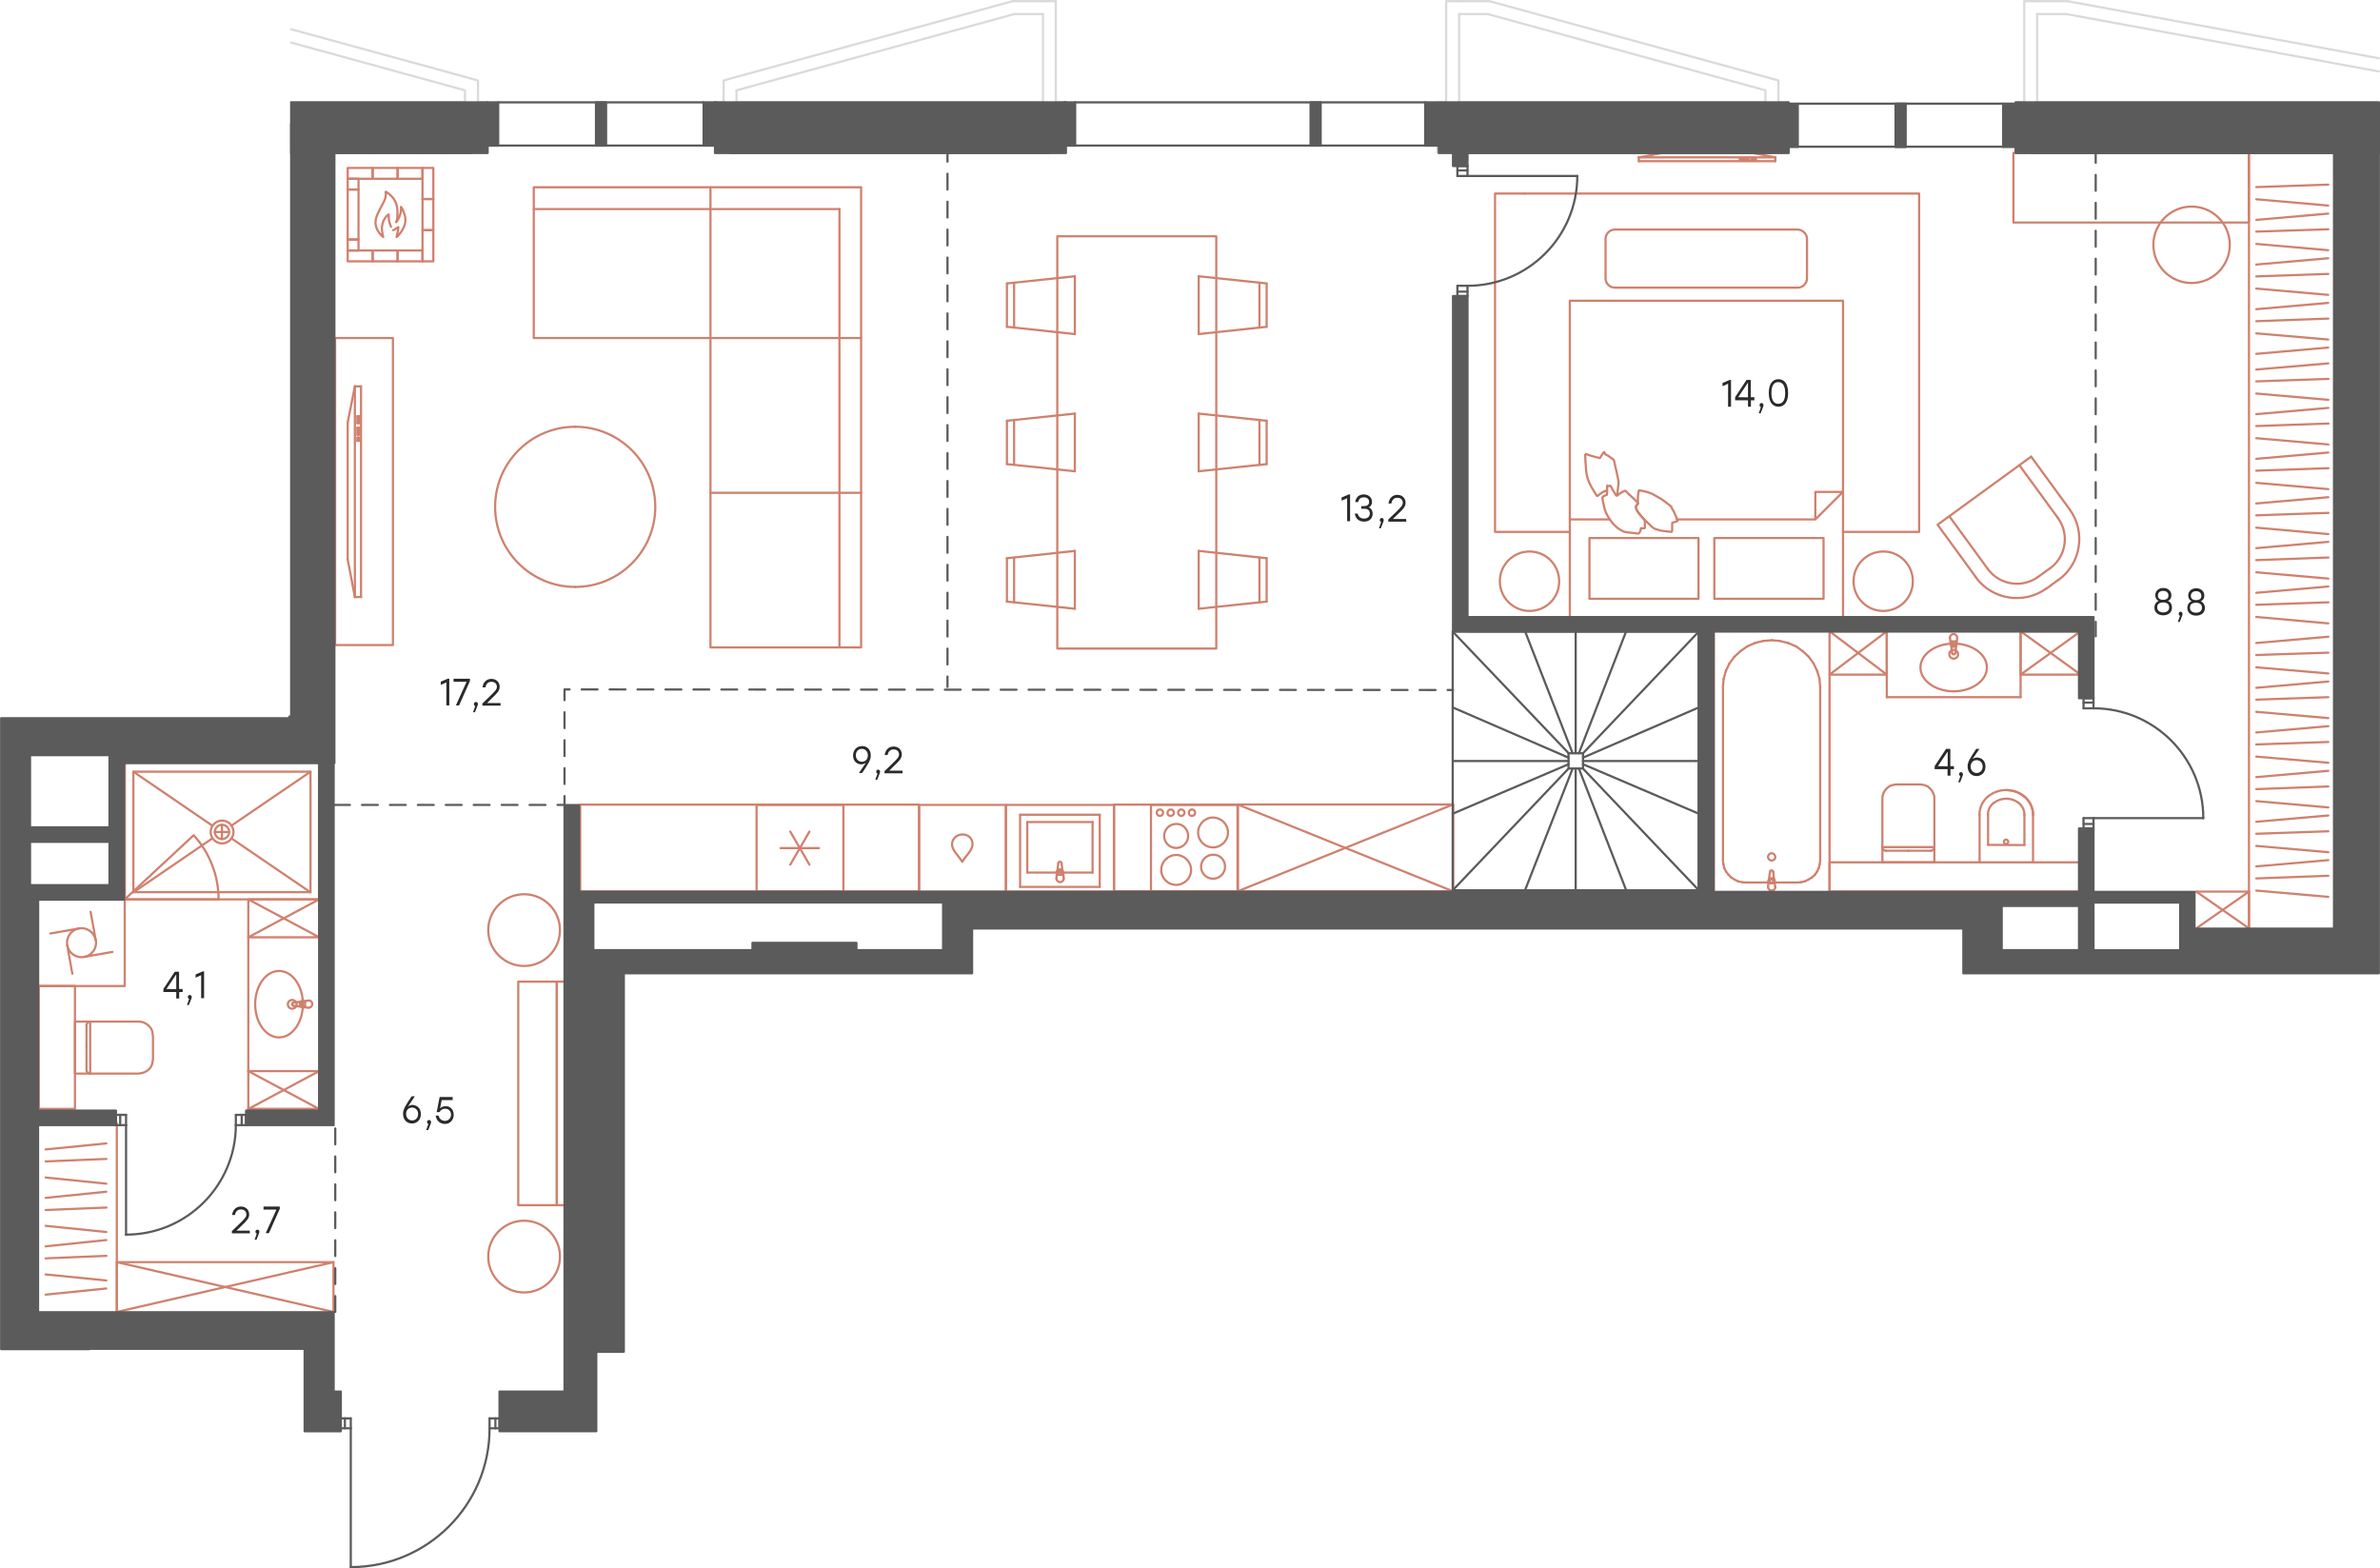 <?xml version="1.0" encoding="utf-8"?>
<!-- Generator: Adobe Illustrator 26.5.0, SVG Export Plug-In . SVG Version: 6.00 Build 0)  -->
<svg version="1.1" id="Слой_1" xmlns="http://www.w3.org/2000/svg" xmlns:xlink="http://www.w3.org/1999/xlink" x="0px" y="0px"
	 viewBox="0 0 1625.7 1071.1" style="enable-background:new 0 0 1625.7 1071.1;" xml:space="preserve">
<style type="text/css">
	.st0{fill:none;stroke:#CF816E;stroke-width:1.5;stroke-linecap:round;stroke-linejoin:round;stroke-miterlimit:10;}
	.st1{fill:#2B2A29;}
	.st2{fill:none;stroke:#CF816E;stroke-width:1.5;stroke-linecap:round;stroke-linejoin:round;stroke-miterlimit:22.926;}
	.st3{fill:none;stroke:#D9DADA;stroke-width:1.5;stroke-linecap:round;stroke-linejoin:round;stroke-miterlimit:10;}
	.st4{fill:none;stroke:#5B5B5B;stroke-width:1.5;stroke-linecap:round;stroke-linejoin:round;stroke-miterlimit:10;}
	
		.st5{fill:none;stroke:#5B5B5B;stroke-width:1.5;stroke-linecap:round;stroke-linejoin:round;stroke-miterlimit:22.926;stroke-dasharray:10.8,8.28;}
	.st6{fill:#5B5B5B;}
	.st7{fill-rule:evenodd;clip-rule:evenodd;fill:#5B5B5B;}
	.st8{fill:none;stroke:#5B5B5B;stroke-width:1.5;stroke-linecap:round;stroke-linejoin:round;stroke-miterlimit:22.926;}
</style>
<line class="st0" x1="1119.4" y1="107.5" x2="1119.4" y2="110.1"/>
<line class="st0" x1="1119.4" y1="110.1" x2="1212.7" y2="110.1"/>
<line class="st0" x1="1212.7" y1="110.1" x2="1212.7" y2="107.5"/>
<line class="st0" x1="1212.7" y1="107.5" x2="1119.4" y2="107.5"/>
<line class="st0" x1="1196.7" y1="104.4" x2="1135.9" y2="104.4"/>
<line class="st0" x1="1135.9" y1="104.4" x2="1119.4" y2="107.5"/>
<line class="st0" x1="1196.7" y1="104.4" x2="1212.7" y2="107.5"/>
<line class="st0" x1="1199.3" y1="108.7" x2="1199.3" y2="109.4"/>
<line class="st0" x1="1199.3" y1="109.4" x2="1196.3" y2="109.4"/>
<line class="st0" x1="1196.3" y1="109.4" x2="1196.3" y2="108.7"/>
<line class="st0" x1="1196.3" y1="108.7" x2="1199.3" y2="108.7"/>
<line class="st0" x1="1194.3" y1="108.7" x2="1194.3" y2="109.2"/>
<line class="st0" x1="1194.3" y1="109.2" x2="1191.2" y2="109.2"/>
<line class="st0" x1="1191.2" y1="109.2" x2="1191.2" y2="108.7"/>
<line class="st0" x1="1191.2" y1="108.7" x2="1194.3" y2="108.7"/>
<line class="st0" x1="1189.9" y1="108.6" x2="1189.9" y2="109.2"/>
<line class="st0" x1="1189.9" y1="109.2" x2="1188.5" y2="109.2"/>
<line class="st0" x1="1188.5" y1="109.2" x2="1188.5" y2="108.6"/>
<line class="st0" x1="1188.5" y1="108.6" x2="1189.9" y2="108.6"/>
<polyline class="st0" points="1072.3,363.3 1021.2,363.3 1021.2,132.2 1041.4,132.2 "/>
<polyline class="st0" points="1041.4,132.2 1310.9,132.2 1310.9,363.3 1258.9,363.3 "/>
<rect x="1072.3" y="205.4" class="st0" width="186.6" height="216.3"/>
<rect x="1085.7" y="367.5" class="st0" width="74.5" height="41.5"/>
<rect x="1171" y="367.5" class="st0" width="74.6" height="41.5"/>
<polygon class="st0" points="1123.5,355.2 1122.8,354.5 1121,352.5 1119.2,350.3 1118.3,348.9 1117.8,347.8 1117.4,346.5 
	1117.4,346.1 1117.5,345.8 1117.9,345.2 1118.4,344.6 1118.9,343.9 1118.8,343.8 1118.8,343.6 1117.4,342 1114,338.8 1111.3,336.3 
	1111.2,336 1110.2,335.2 1110,335.2 1109.2,335.5 1108.5,335.9 1108.2,336.1 1107.5,336.4 1106.5,337.1 1105.9,337.5 1105.2,338.1 
	1105,338.3 1104.3,338.6 1104.2,338.6 1104,338.2 1103.3,337.3 1101.9,335.1 1100.7,332.9 1100,331.8 1099.5,331.8 1098.7,332.1 
	1097.9,331.6 1097.9,331.8 1097.7,332.6 1097.8,334.2 1097.8,334.8 1097.8,336.2 1097.8,336.3 1097.8,336.5 1097.7,337.2 
	1097.7,337.9 1097.7,337.9 1095.3,338.9 1095.2,339.1 1094.8,339.5 1094.5,340.1 1095,342.9 1095.5,345.1 1096.2,348.1 1097,350.3 
	1097.4,351 1098.2,352.5 1099,353.9 1100.5,356 1102.3,358.2 1104.3,360.1 1105.4,361 1107.4,362.2 1109.2,363.1 1109.9,363.3 
	1111.4,363.6 1116.2,364.1 1118.7,364.5 1119.3,364.3 1119.7,364.1 1120.2,363.2 1120.7,361.9 1120.8,361.1 1120.8,360.8 
	1121.2,360.8 1121.9,360.8 1122.8,360.8 1123.2,360.8 1123.3,360.8 1123.7,360.1 1123.5,358.3 1123.5,356.1 "/>
<path class="st0" d="M1103.5,337.8l0.9,0.1 M1104.5,337.8l0.3-0.6l0.1-1.1l0.1-1.1l0.1-0.8l0.2-1.6l0.2-1.7l0.1-1.7l-0.2-1.3
	l-1.1-5.2l-1.7-7.7l-0.2-0.6l-0.2-0.4l-0.3-0.2l-0.1-0.1l-0.3-0.3l-0.5-0.3l-0.4-0.4l-0.6-0.3l-0.5-0.3l-0.5-0.5l-0.8-0.4l-0.6-0.3
	l-0.5-0.4l-0.6-0.2l-0.1-0.4l-0.5-0.8l-0.1-0.3l-0.3,0.1l-0.7,0.9l-0.7,1.1l-0.7,1.1l-0.6,0.9l-0.3-0.1l-3.3-0.8l-4-1.2l-1.9-0.7
	l-0.5,0.5v0.8l0.1,1.5v1.1l0.5,7l0.3,2.3l0.1,0.8l0.3,1.3l0.4,1.5l1.1,2.9l1.7,3.2l1.3,2.2l1.4,2.3l0.6,0.9l0.3,0.4h0.1l0.6-0.3
	l0.2-0.2l0.7-0.6l0.6-0.4l1-0.8l0.6-0.3l0.4-0.2l0.6-0.4l0.8-0.3l0.1-0.1l1,0.9"/>
<polygon class="st0" points="1141.8,363.3 1142,363 1142.2,362.2 1142.2,360.9 1142.2,358.6 1142.2,357.3 1142.4,357 1142.5,357 
	1143.2,356.8 1144.2,356.5 1144.8,356.3 1145.8,355.9 1145.7,354.6 1145.3,353.9 1144.8,352.8 1144.5,352 1144.2,351.4 
	1143.9,350.8 1143.4,349.6 1142.9,348.6 1142.3,347.8 1141.9,346.8 1141.8,346.8 1141.7,346.1 1140.5,345.1 1139.2,344.1 
	1136.4,342 1134.7,340.8 1131.2,338.8 1129.3,337.8 1128.8,337.4 1128.4,337.2 1128,337.1 1127.2,336.8 1126.2,336.4 1124.4,335.9 
	1122.3,335.4 1121.4,335.2 1120.2,335 1119.8,334.9 1119.7,335 1119.4,335.1 1119.4,335.2 1119.2,336 1119.2,336.6 1118.9,338.2 
	1118.8,339.8 1118.8,342.8 1118.8,343.6 1118.8,343.8 1118.9,343.9 1118.4,344.6 1117.9,345.2 1117.5,345.8 1117.4,346.1 
	1117.4,346.5 1117.8,347.8 1118.3,348.9 1119.2,350.3 1121,352.5 1122.8,354.5 1125.2,356.8 1126.8,358.3 1128.4,359.9 
	1129.2,360.5 1130.4,361.2 1133.2,362.1 1134.3,362.4 1137.2,362.8 1140.7,363.2 1141.2,363.2 "/>
<path class="st0" d="M1044.8,417.3c-11.2,0-20.3-9.1-20.3-20.3c0-11.2,9.1-20.3,20.3-20.3c11.2,0,20.2,9.1,20.2,20.3
	C1065.2,408.3,1056,417.3,1044.8,417.3z"/>
<path class="st0" d="M1286.4,417.3c-11.2,0-20.3-9.1-20.3-20.3c0-11.2,9.1-20.3,20.3-20.3c11.2,0,20.2,9.1,20.2,20.3
	C1306.7,408.3,1297.5,417.3,1286.4,417.3z"/>
<path class="st0" d="M1145.3,354.8h94.7l18.8-18.8H1240v18.8 M1072.3,354.8h27.4"/>
<path class="st0" d="M1234.3,163.2v26.9c0,3.5-2.9,6.4-6.4,6.4h-124.8c-3.5,0-6.4-2.9-6.4-6.4v-26.9c0-3.5,2.9-6.4,6.4-6.4h124.8
	C1231.4,156.9,1234.3,159.8,1234.3,163.2z"/>
<rect x="1375.3" y="104.4" class="st0" width="160.8" height="47.6"/>
<path class="st0" d="M1497,141.1c14.4,0,26.1,11.7,26.1,26.1c0,14.4-11.7,26.1-26.1,26.1s-26.1-11.7-26.1-26.1
	S1482.7,141.1,1497,141.1z"/>
<g>
	<path class="st1" d="M1334.7,525.4h-2.4v4.4h-2v-4.4h-8.8v-2.1l7.8-11.8h2.9v11.8h2.4L1334.7,525.4L1334.7,525.4z M1330.4,523.4
		v-9.8h-0.2l-6.5,9.7L1330.4,523.4z"/>
	<path class="st1" d="M1338.9,534.3h-1.3l1.5-4.2c-0.5-0.2-0.9-0.7-0.9-1.3c0-0.9,0.6-1.4,1.3-1.4c0.5,0,1.3,0.4,1.3,1.5
		C1340.9,529.1,1340.8,529.7,1338.9,534.3z"/>
	<path class="st1" d="M1356.2,523.6c0,4-2.7,6.5-6.1,6.5c-3.3,0-6.1-2.4-6.1-6.6c0-3.1,1.7-5.7,5.9-12h2.2l-4.7,6.9
		c0.9-0.5,1.8-1,3.1-1C1353.6,517.5,1356.2,519.7,1356.2,523.6z M1354.3,523.6c0-2.7-1.9-4.4-4.1-4.4c-2.4,0-4.1,1.7-4.1,4.4
		c0,2.7,1.9,4.4,4.1,4.4S1354.3,526.3,1354.3,523.6z"/>
</g>
<g>
	<path class="st1" d="M1483.6,415.1c0,3.3-2.6,5.2-6,5.2s-6-2-6-5.2c0-2.2,1.1-4,3-4.6c-1.5-0.6-2.4-2.2-2.4-3.9c0-3.1,2.4-5,5.5-5
		s5.5,2,5.5,5c0,1.8-0.8,3.2-2.4,3.9C1482.6,411.1,1483.6,412.9,1483.6,415.1z M1481.7,414.9c0-2.2-1.4-3.4-4.1-3.4
		c-2.7,0-4.1,1.1-4.1,3.4c0,2.2,1.7,3.4,4.1,3.4C1480,418.3,1481.7,417.1,1481.7,414.9z M1474,406.8c0,1.7,1,2.9,3.6,2.9
		c2.5,0,3.6-1.2,3.6-2.9c0-2-1.4-3.2-3.6-3.2S1474,404.7,1474,406.8z"/>
</g>
<g>
	<path class="st1" d="M1488.9,424.8h-1.3l1.5-4.2c-0.5-0.2-0.9-0.7-0.9-1.4c0-0.9,0.6-1.4,1.3-1.4c0.5,0,1.3,0.4,1.3,1.5
		C1490.9,419.6,1490.8,420.2,1488.9,424.8z"/>
	<path class="st1" d="M1506.1,415.3c0,3.3-2.6,5.2-6,5.2s-6-2-6-5.2c0-2.2,1.1-4,3-4.6c-1.5-0.6-2.4-2.2-2.4-3.9c0-3.1,2.4-5,5.5-5
		s5.5,2,5.5,5c0,1.8-0.8,3.2-2.4,3.9C1505,411.4,1506.1,413.2,1506.1,415.3z M1504.1,415.1c0-2.2-1.4-3.4-4.1-3.4s-4.1,1.1-4.1,3.4
		c0,2.2,1.7,3.4,4.1,3.4C1502.4,418.6,1504.1,417.3,1504.1,415.1z M1496.5,407c0,1.7,1,2.9,3.6,2.9c2.5,0,3.6-1.2,3.6-2.9
		c0-2-1.4-3.2-3.6-3.2S1496.5,405,1496.5,407z"/>
</g>
<g>
	<path class="st1" d="M1182.4,259.6v18.2h-2v-15.7l-3.8,1.7v-2.2l4.9-2.1L1182.4,259.6L1182.4,259.6z"/>
	<path class="st1" d="M1198.4,273.4h-2.4v4.4h-2v-4.4h-8.8v-2.1l7.8-11.8h2.9v11.8h2.4L1198.4,273.4L1198.4,273.4z M1194,271.4v-9.8
		h-0.2l-6.5,9.7L1194,271.4z"/>
	<path class="st1" d="M1202.6,282.3h-1.3l1.5-4.2c-0.5-0.2-0.9-0.7-0.9-1.4c0-0.9,0.6-1.4,1.4-1.4c0.5,0,1.3,0.4,1.3,1.5
		C1204.6,277.2,1204.5,277.7,1202.6,282.3z"/>
</g>
<g>
	<path class="st1" d="M1221.4,268.4c0,5.9-2.4,9.4-6.6,9.4c-4.1,0-6.6-3.3-6.6-9.4s2.5-9.4,6.6-9.4
		C1219,259,1221.4,262.5,1221.4,268.4z M1219.4,268.4c0-5.2-1.9-7.4-4.7-7.4c-2.8,0-4.7,2.1-4.7,7.4c0,5.3,1.9,7.4,4.7,7.4
		C1217.6,275.7,1219.4,273.7,1219.4,268.4z"/>
</g>
<g>
	<path class="st1" d="M922.2,337.8V356h-2v-15.7l-3.8,1.7v-2.2l4.9-2.1H922.2L922.2,337.8z"/>
	<path class="st1" d="M937.6,350.9c0,3.3-2.4,5.4-5.8,5.4c-3.2,0-5.9-1.8-6.4-5.5h2c0.5,2.4,2.2,3.4,4.4,3.4c2.4,0,3.9-1.4,3.9-3.5
		c0-1.8-1-3.2-3.7-3.2h-2.2v-1.8h1.7c2.5,0,3.7-1.1,3.7-2.8c0-2.1-1.4-3.2-3.6-3.2c-2,0-3.3,0.8-3.9,3.2h-2c0.6-3.7,3-5.2,5.9-5.2
		c3.1,0,5.6,2.1,5.6,5c0,1.7-0.8,3.2-2.3,3.9C936.5,347,937.6,348.8,937.6,350.9z"/>
</g>
<g>
	<path class="st1" d="M943.2,360.8h-1.3l1.5-4.2c-0.5-0.2-0.9-0.7-0.9-1.4c0-0.9,0.6-1.4,1.4-1.4c0.5,0,1.3,0.4,1.3,1.5
		C945.2,355.6,945.1,356.2,943.2,360.8z"/>
	<path class="st1" d="M960.6,356.3h-12.3v-1.5l4.8-4.6c4-3.9,5.1-5,5.1-6.8c0-2-1.4-3.4-3.7-3.4c-2.3,0-3.7,1.4-4.1,3.9h-2
		c0.5-3.6,2.8-5.9,6.1-5.9c3.3,0,5.6,2.3,5.6,5.4c0,2.7-1.7,4.4-5.5,8l-3.2,3.1h9.1L960.6,356.3L960.6,356.3z"/>
</g>
<g>
	<path class="st1" d="M594.8,516c0,3.2-1.7,5.7-5.9,12h-2.2l4.7-6.9c-0.9,0.5-1.8,1-3.1,1c-2.9,0-5.6-2.2-5.6-6c0-4,2.7-6.5,6.1-6.5
		C592,509.4,594.8,511.8,594.8,516z M592.8,515.9c0-2.7-1.9-4.4-4.1-4.4c-2.3,0-4.1,1.7-4.1,4.4s1.9,4.4,4.1,4.4
		C591.1,520.3,592.8,518.6,592.8,515.9z"/>
</g>
<g>
	<path class="st1" d="M599.2,532.6h-1.3l1.5-4.2c-0.5-0.2-0.9-0.7-0.9-1.3c0-0.9,0.6-1.4,1.3-1.4c0.5,0,1.4,0.4,1.4,1.5
		C601.1,527.5,601.1,528.1,599.2,532.6z"/>
	<path class="st1" d="M616.5,528.2h-12.3v-1.5l4.8-4.6c4-3.9,5.1-5,5.1-6.8c0-2-1.4-3.4-3.7-3.4c-2.3,0-3.7,1.4-4.1,3.8h-2
		c0.5-3.6,2.8-5.8,6.1-5.8s5.6,2.3,5.6,5.4c0,2.7-1.7,4.4-5.5,8l-3.1,3.1h9.1L616.5,528.2L616.5,528.2z"/>
</g>
<g>
	<path class="st1" d="M306.9,463.6v18.2h-2v-15.7l-3.8,1.7v-2.2l4.9-2.1L306.9,463.6L306.9,463.6z"/>
	<path class="st1" d="M321,463.6v1.6l-7.4,16.6h-2.2l7.3-16.1h-8.9v-2.1H321z"/>
</g>
<g>
	<path class="st1" d="M324.4,486.5h-1.3l1.5-4.2c-0.5-0.2-0.9-0.7-0.9-1.4c0-0.9,0.6-1.4,1.4-1.4c0.5,0,1.4,0.4,1.4,1.5
		C326.4,481.3,326.3,481.9,324.4,486.5z"/>
	<path class="st1" d="M341.8,482h-12.3v-1.5l4.8-4.6c4-3.9,5.1-5,5.1-6.8c0-2-1.4-3.4-3.7-3.4c-2.3,0-3.7,1.4-4.1,3.8h-2
		c0.4-3.6,2.8-5.8,6.1-5.8s5.6,2.3,5.6,5.4c0,2.7-1.7,4.4-5.5,8l-3.1,3.1h9.2V482z"/>
</g>
<g>
	<path class="st1" d="M287.5,760.9c0,4-2.7,6.5-6.1,6.5c-3.3,0-6.1-2.4-6.1-6.6c0-3.2,1.7-5.7,5.9-12h2.2l-4.7,6.9
		c0.9-0.5,1.8-1,3.1-1C284.9,754.9,287.5,757.1,287.5,760.9z M285.6,760.9c0-2.7-1.9-4.4-4.1-4.4c-2.4,0-4.1,1.7-4.1,4.4
		s1.9,4.4,4.1,4.4C283.7,765.4,285.6,763.6,285.6,760.9z"/>
</g>
<g>
	<path class="st1" d="M292.5,771.9h-1.4l1.5-4.2c-0.5-0.2-0.9-0.7-0.9-1.3c0-0.9,0.6-1.4,1.4-1.4c0.5,0,1.4,0.4,1.4,1.5
		C294.5,766.8,294.4,767.3,292.5,771.9z"/>
	<path class="st1" d="M309.9,761.4c0,3.7-2.6,6.3-5.9,6.3c-3.1,0-5.9-1.9-6.4-5.7h2c0.5,2.3,2.2,3.6,4.4,3.6c2.3,0,4.1-1.9,4.1-4.2
		c0-2.5-1.7-4.1-4-4.1c-1.9,0-3.1,0.9-3.9,2.3h-1.9l2-10.3h8.9v2.1h-7.5l-1.1,5.7c0.9-1,2.2-1.5,3.8-1.5
		C307.4,755.4,309.9,757.7,309.9,761.4z"/>
</g>
<g>
	<path class="st1" d="M124.8,677.6h-2.4v4.4h-2v-4.4h-8.8v-2.1l7.8-11.8h2.9v11.8h2.4L124.8,677.6L124.8,677.6z M120.4,675.6v-9.8
		h-0.2l-6.5,9.7L120.4,675.6z"/>
	<path class="st1" d="M129,686.5h-1.3l1.5-4.2c-0.5-0.2-0.9-0.7-0.9-1.3c0-0.9,0.6-1.4,1.3-1.4c0.5,0,1.4,0.4,1.4,1.5
		C131,681.4,130.9,681.9,129,686.5z"/>
</g>
<g>
	<path class="st1" d="M139.4,663.6v18.2h-2v-15.7l-3.8,1.7v-2.2l4.9-2.1H139.4z"/>
</g>
<g>
	<path class="st1" d="M170.7,842.4h-12.3v-1.5l4.8-4.6c4-3.9,5.1-5,5.1-6.8c0-2-1.4-3.4-3.7-3.4c-2.3,0-3.7,1.4-4.1,3.8h-2
		c0.5-3.6,2.8-5.8,6.1-5.8c3.3,0,5.6,2.3,5.6,5.4c0,2.7-1.7,4.4-5.5,8l-3.2,3.1h9.1L170.7,842.4L170.7,842.4z"/>
	<path class="st1" d="M175.2,846.8h-1.3l1.5-4.2c-0.5-0.2-0.9-0.7-0.9-1.3c0-0.9,0.6-1.4,1.4-1.4c0.5,0,1.3,0.4,1.3,1.5
		C177.2,841.6,177.1,842.3,175.2,846.8z"/>
	<path class="st1" d="M191.1,824.1v1.6l-7.4,16.6h-2.2l7.3-16.1H180v-2.1H191.1z"/>
</g>
<polygon class="st0" points="364.6,127.9 364.6,230.9 485.3,230.9 485.3,442.2 588.2,442.2 588.2,127.9 "/>
<line class="st0" x1="364.6" y1="142.8" x2="573.4" y2="142.8"/>
<line class="st0" x1="573.4" y1="142.8" x2="573.4" y2="442.2"/>
<line class="st0" x1="485.3" y1="127.9" x2="485.3" y2="230.9"/>
<line class="st0" x1="485.3" y1="230.9" x2="588.2" y2="230.9"/>
<line class="st0" x1="485.3" y1="336.6" x2="588.2" y2="336.6"/>
<path class="st0" d="M392.9,291.5c-30.2,0-54.7,24.5-54.7,54.7s24.5,54.7,54.7,54.7"/>
<path class="st0" d="M392.9,400.9c30.2,0,54.7-24.5,54.7-54.7s-24.5-54.7-54.7-54.7"/>
<rect x="228.9" y="230.9" class="st0" width="39.5" height="209.7"/>
<path class="st0" d="M813.6,594.2c0,5.6-4.6,10.2-10.2,10.2c-5.7,0-10.2-4.6-10.2-10.2c0-5.6,4.6-10.2,10.2-10.2
	C808.9,584,813.6,588.5,813.6,594.2"/>
<path class="st0" d="M838.8,568.6c0,5.6-4.6,10.2-10.2,10.2c-5.7,0-10.2-4.6-10.2-10.2c0-5.6,4.6-10.2,10.2-10.2
	C834.2,558.5,838.8,563,838.8,568.6"/>
<path class="st0" d="M811.6,571c0,4.5-3.7,8.2-8.2,8.2c-4.6,0-8.2-3.7-8.2-8.2c0-4.6,3.7-8.2,8.2-8.2
	C807.8,562.6,811.6,566.3,811.6,571"/>
<path class="st0" d="M836.8,592c0,4.5-3.7,8.2-8.2,8.2c-4.6,0-8.2-3.7-8.2-8.2s3.7-8.2,8.2-8.2C833.1,583.6,836.8,587.3,836.8,592"
	/>
<path class="st0" d="M792.3,557.3c1.2,0,2.2-1,2.2-2.2s-1-2.2-2.2-2.2c-1.2,0-2.2,1-2.2,2.2C790.2,556.5,791.2,557.3,792.3,557.3z"
	/>
<path class="st0" d="M799.7,557.3c1.2,0,2.2-1,2.2-2.2s-1-2.2-2.2-2.2c-1.2,0-2.2,1-2.2,2.2C797.4,556.5,798.4,557.3,799.7,557.3z"
	/>
<path class="st0" d="M806.9,557.3c1.2,0,2.2-1,2.2-2.2s-1-2.2-2.2-2.2c-1.2,0-2.2,1-2.2,2.2C804.8,556.5,805.8,557.3,806.9,557.3z"
	/>
<path class="st0" d="M814.2,557.3c1.2,0,2.2-1,2.2-2.2s-1-2.2-2.2-2.2c-1.2,0-2.2,1-2.2,2.2C812.1,556.5,812.9,557.3,814.2,557.3z"
	/>
<rect x="786.2" y="549.8" class="st0" width="59.3" height="59.2"/>
<line class="st0" x1="539.8" y1="590.6" x2="552.9" y2="568"/>
<line class="st0" x1="552.9" y1="590.6" x2="539.8" y2="568"/>
<line class="st0" x1="533.2" y1="579.3" x2="559.4" y2="579.3"/>
<rect x="516.8" y="549.8" class="st0" width="59.3" height="59.2"/>
<path class="st0" d="M664.3,576.8c0,3.9-4.5,7.5-7,11.9c-2.6-4.3-7-8-7-11.9C650.6,567.8,664.4,567.6,664.3,576.8z"/>
<rect x="627.8" y="549.8" class="st0" width="59.3" height="59.2"/>
<line class="st0" x1="751.2" y1="556.5" x2="696.8" y2="556.5"/>
<line class="st0" x1="696.8" y1="556.5" x2="696.8" y2="605.8"/>
<line class="st0" x1="696.8" y1="605.8" x2="751.2" y2="605.8"/>
<line class="st0" x1="751.2" y1="605.8" x2="751.2" y2="556.5"/>
<line class="st0" x1="746.3" y1="561.5" x2="701.7" y2="561.5"/>
<line class="st0" x1="701.7" y1="561.5" x2="701.7" y2="596"/>
<line class="st0" x1="701.7" y1="596" x2="746.3" y2="596"/>
<line class="st0" x1="746.3" y1="596" x2="746.3" y2="561.5"/>
<path class="st0" d="M726.1,595.8c0-0.3-0.1-0.7-0.3-0.9"/>
<line class="st0" x1="725.8" y1="595" x2="725.1" y2="589.6"/>
<path class="st0" d="M725.1,589.6c-0.1-0.6-0.5-1-1.1-1s-1,0.4-1.1,1"/>
<line class="st0" x1="722.9" y1="589.6" x2="722.2" y2="595"/>
<path class="st0" d="M722.2,594.8c-0.2,0.3-0.3,0.6-0.3,0.9"/>
<line class="st0" x1="721.9" y1="595.8" x2="721.6" y2="600"/>
<path class="st0" d="M721.6,600c0,1.4,1.1,2.5,2.5,2.5s2.5-1.1,2.5-2.5"/>
<line class="st0" x1="726.6" y1="600" x2="726.2" y2="595.8"/>
<line class="st0" x1="722.7" y1="597.5" x2="722.7" y2="596"/>
<line class="st0" x1="725.3" y1="596" x2="725.3" y2="597.5"/>
<line class="st0" x1="725.3" y1="597.5" x2="722.7" y2="597.5"/>
<path class="st0" d="M725.3,596c0-0.7-0.6-1.3-1.3-1.3c-0.7,0-1.3,0.6-1.3,1.3"/>
<path class="st0" d="M725.8,594.8c-0.4-0.6-1-1-1.8-1c-0.7,0-1.4,0.4-1.7,1"/>
<rect x="687.1" y="549.8" class="st0" width="73.9" height="59.2"/>
<rect x="396.3" y="549.6" class="st2" width="231.5" height="59.3"/>
<rect x="760.9" y="549.6" class="st2" width="84.6" height="59.2"/>
<rect x="845.3" y="549.5" class="st0" width="147.2" height="59.2"/>
<line class="st0" x1="992.5" y1="608.8" x2="845.4" y2="549.5"/>
<line class="st0" x1="992.5" y1="549.5" x2="845.4" y2="608.8"/>
<line class="st0" x1="992.5" y1="549.5" x2="992.5" y2="608.8"/>
<rect x="354" y="670.5" class="st0" width="26.4" height="152.7"/>
<rect x="380.3" y="670.5" class="st0" width="6.1" height="152.7"/>
<path class="st2" d="M358,833.8c13.5,0,24.5,11,24.5,24.5s-11,24.5-24.5,24.5s-24.5-11-24.5-24.5C333.5,844.8,344.5,833.8,358,833.8
	z"/>
<path class="st2" d="M358,610.8c13.5,0,24.5,11,24.5,24.5s-11,24.5-24.5,24.5s-24.5-11-24.5-24.5C333.5,621.8,344.5,610.8,358,610.8
	z"/>
<line class="st0" x1="1170.7" y1="431.2" x2="1170.7" y2="609"/>
<line class="st0" x1="1249.7" y1="609" x2="1249.7" y2="431.2"/>
<line class="st0" x1="1243.3" y1="587.8" x2="1243" y2="590.3"/>
<line class="st0" x1="1243" y1="590.3" x2="1242.3" y2="593"/>
<line class="st0" x1="1242.3" y1="593" x2="1241.2" y2="595.3"/>
<line class="st0" x1="1241.2" y1="595.3" x2="1239.7" y2="597.5"/>
<line class="st0" x1="1239.7" y1="597.5" x2="1237.7" y2="599.3"/>
<line class="st0" x1="1237.7" y1="599.3" x2="1235.3" y2="600.8"/>
<line class="st0" x1="1235.3" y1="600.8" x2="1232.8" y2="602"/>
<line class="st0" x1="1232.8" y1="602" x2="1230.2" y2="602.6"/>
<line class="st0" x1="1230.2" y1="602.6" x2="1227.4" y2="602.8"/>
<line class="st0" x1="1227.4" y1="602.8" x2="1192.8" y2="602.8"/>
<line class="st0" x1="1192.8" y1="602.8" x2="1190" y2="602.6"/>
<line class="st0" x1="1190" y1="602.6" x2="1187.3" y2="602"/>
<line class="st0" x1="1187.3" y1="602" x2="1184.8" y2="600.8"/>
<line class="st0" x1="1184.8" y1="600.8" x2="1182.5" y2="599.3"/>
<line class="st0" x1="1182.5" y1="599.3" x2="1180.7" y2="597.5"/>
<line class="st0" x1="1180.7" y1="597.5" x2="1179" y2="595.3"/>
<line class="st0" x1="1179" y1="595.3" x2="1177.8" y2="593"/>
<line class="st0" x1="1177.8" y1="593" x2="1177.2" y2="590.3"/>
<line class="st0" x1="1177.2" y1="590.3" x2="1176.9" y2="587.8"/>
<line class="st0" x1="1176.9" y1="587.8" x2="1176.9" y2="469.1"/>
<line class="st0" x1="1176.9" y1="469.1" x2="1177.4" y2="463.5"/>
<line class="st0" x1="1177.4" y1="463.5" x2="1178.9" y2="458.2"/>
<line class="st0" x1="1178.9" y1="458.2" x2="1181.3" y2="453.2"/>
<line class="st0" x1="1181.3" y1="453.2" x2="1184.7" y2="448.6"/>
<line class="st0" x1="1184.7" y1="448.6" x2="1188.8" y2="444.8"/>
<line class="st0" x1="1188.8" y1="444.8" x2="1193.5" y2="441.5"/>
<line class="st0" x1="1193.5" y1="441.5" x2="1198.8" y2="439.2"/>
<line class="st0" x1="1198.8" y1="439.2" x2="1204.3" y2="437.8"/>
<line class="st0" x1="1204.3" y1="437.8" x2="1210.2" y2="437.3"/>
<line class="st0" x1="1210.2" y1="437.3" x2="1215.8" y2="437.8"/>
<line class="st0" x1="1215.8" y1="437.8" x2="1221.4" y2="439.2"/>
<line class="st0" x1="1221.4" y1="439.2" x2="1226.8" y2="441.5"/>
<line class="st0" x1="1226.8" y1="441.5" x2="1231.4" y2="444.8"/>
<line class="st0" x1="1231.4" y1="444.8" x2="1235.5" y2="448.6"/>
<line class="st0" x1="1235.5" y1="448.6" x2="1238.8" y2="453.2"/>
<line class="st0" x1="1238.8" y1="453.2" x2="1241.2" y2="458.2"/>
<line class="st0" x1="1241.2" y1="458.2" x2="1242.8" y2="463.5"/>
<line class="st0" x1="1242.8" y1="463.5" x2="1243.3" y2="469.1"/>
<line class="st0" x1="1243.3" y1="469.1" x2="1243.3" y2="587.8"/>
<path class="st0" d="M1210.2,582.8c-1.4,0-2.5,1.1-2.5,2.5s1.1,2.5,2.5,2.5s2.5-1.1,2.5-2.5C1212.5,583.8,1211.4,582.8,1210.2,582.8
	"/>
<line class="st0" x1="1207.7" y1="605.8" x2="1208" y2="601.6"/>
<path class="st0" d="M1208.3,600.8c-0.2,0.3-0.3,0.6-0.3,0.9"/>
<line class="st0" x1="1208.3" y1="600.8" x2="1209" y2="595.5"/>
<path class="st0" d="M1211.2,595.5c-0.1-0.6-0.5-1-1.1-1s-1,0.4-1.1,1"/>
<line class="st0" x1="1211.2" y1="595.5" x2="1211.8" y2="600.8"/>
<path class="st0" d="M1212.2,601.6c0-0.3-0.1-0.7-0.3-0.9"/>
<line class="st0" x1="1212.2" y1="601.6" x2="1212.5" y2="605.8"/>
<path class="st0" d="M1207.7,605.8c0,1.4,1.1,2.5,2.5,2.5s2.5-1.1,2.5-2.5"/>
<line class="st0" x1="1211.4" y1="603.3" x2="1211.4" y2="602"/>
<line class="st0" x1="1208.8" y1="602" x2="1208.8" y2="603.3"/>
<line class="st0" x1="1208.8" y1="603.3" x2="1211.4" y2="603.3"/>
<path class="st0" d="M1211.4,602c0-0.7-0.6-1.4-1.4-1.4c-0.7,0-1.4,0.6-1.4,1.4"/>
<path class="st0" d="M1211.8,600.8c-0.4-0.6-1-1-1.8-1c-0.7,0-1.4,0.4-1.8,1"/>
<rect x="1249.7" y="589" class="st0" width="171.6" height="19.9"/>
<polygon class="st0" points="1311.4,535.8 1313.3,536 1315.2,536.5 1316.9,537.3 1318.4,538.6 1319.7,540.1 1320.5,541.8 
	1321.2,543.6 1321.3,545.5 1321.3,589 1285.8,589 1285.8,545.5 1285.9,543.6 1286.5,541.8 1287.4,540.1 1288.7,538.6 1290.2,537.3 
	1291.8,536.5 1293.8,536 1295.7,535.8 "/>
<line class="st0" x1="1303.5" y1="581.1" x2="1288.2" y2="581.1"/>
<line class="st0" x1="1285.8" y1="578.6" x2="1321.3" y2="578.6"/>
<line class="st0" x1="1318.8" y1="581.1" x2="1303.5" y2="581.1"/>
<path class="st0" d="M1285.8,578.6c0,1.4,1.1,2.5,2.5,2.5"/>
<path class="st0" d="M1318.8,581.1c1.4,0,2.5-1.1,2.5-2.5"/>
<line class="st0" x1="1352.2" y1="589" x2="1352.2" y2="556.5"/>
<line class="st0" x1="1388.7" y1="589" x2="1388.7" y2="556.5"/>
<line class="st0" x1="1358" y1="577.1" x2="1358" y2="556.5"/>
<line class="st0" x1="1382.8" y1="577.2" x2="1382.8" y2="556.5"/>
<line class="st0" x1="1382.8" y1="577.2" x2="1358" y2="577.1"/>
<path class="st0" d="M1358.5,543.6c-4,3-6.4,7.8-6.4,12.8"/>
<path class="st0" d="M1388.7,556.5c0-5-2.4-9.8-6.4-12.8"/>
<path class="st0" d="M1382.2,543.6c-7-5.3-16.7-5.3-23.7,0"/>
<path class="st0" d="M1388.7,556.5c0-5-2.4-9.8-6.4-12.8"/>
<path class="st0" d="M1382.2,543.6c-3.4-2.6-7.6-3.9-11.9-3.9"/>
<path class="st0" d="M1368.8,575c0,0.8,0.7,1.5,1.5,1.5s1.5-0.7,1.5-1.5s-0.7-1.5-1.5-1.5S1368.8,574.1,1368.8,575"/>
<path class="st0" d="M1382.8,556.5c0-3.2-1.5-6.2-4-8.1"/>
<path class="st0" d="M1378.7,548.3c-4.9-3.7-11.7-3.7-16.6,0"/>
<path class="st0" d="M1362,548.3c-2.6,1.9-4.1,4.9-4.1,8.1"/>
<line class="st0" x1="1380.2" y1="476.2" x2="1288.8" y2="476.2"/>
<path class="st0" d="M1311.8,455.9c0,9,10.2,16.3,22.7,16.3s22.7-7.3,22.7-16.3s-10.2-16.3-22.7-16.3S1311.8,446.9,1311.8,455.9"/>
<path class="st0" d="M1331.5,446.9c0,1.6,1.3,3,3,3c1.6,0,3-1.3,3-3c0-1.6-1.3-3-3-3S1331.5,445.2,1331.5,446.9"/>
<line class="st0" x1="1336.9" y1="435.8" x2="1336.5" y2="439.8"/>
<path class="st0" d="M1336.2,440.8c0.2-0.3,0.3-0.6,0.3-0.9"/>
<line class="st0" x1="1336.2" y1="440.8" x2="1335.7" y2="446"/>
<path class="st0" d="M1333.4,446c0.1,0.6,0.5,1,1.1,1s1-0.4,1.1-1"/>
<line class="st0" x1="1333.4" y1="446" x2="1332.8" y2="440.8"/>
<path class="st0" d="M1332.4,439.8c0,0.3,0.1,0.7,0.3,0.9"/>
<line class="st0" x1="1332.4" y1="439.8" x2="1332" y2="435.8"/>
<path class="st0" d="M1336.9,435.6c0-1.4-1.1-2.5-2.5-2.5s-2.5,1.1-2.5,2.5"/>
<line class="st0" x1="1333.2" y1="438.1" x2="1333.2" y2="439.6"/>
<line class="st0" x1="1335.8" y1="439.6" x2="1335.8" y2="438.1"/>
<line class="st0" x1="1335.8" y1="438.1" x2="1333.2" y2="438.1"/>
<path class="st0" d="M1333.2,439.6c0,0.8,0.6,1.4,1.4,1.4c0.7,0,1.4-0.6,1.4-1.4"/>
<path class="st0" d="M1332.8,440.8c0.4,0.6,1,1,1.8,1c0.7,0,1.4-0.4,1.8-1"/>
<line class="st0" x1="1380.2" y1="476.2" x2="1380.2" y2="431.2"/>
<line class="st0" x1="1288.8" y1="476.2" x2="1288.8" y2="431.2"/>
<polyline class="st0" points="1249.7,431.2 1288.8,431.2 1288.8,460.8 1249.7,460.8 1288.8,431.2 1249.7,431.2 1288.8,460.8 "/>
<polyline class="st0" points="1421.2,431.2 1380.2,431.2 1380.2,460.8 1421.2,460.8 1380.2,431.2 1421.2,431.2 1380.2,460.8 "/>
<line class="st0" x1="1387.4" y1="311.9" x2="1413.7" y2="347.9"/>
<path class="st0" d="M1413.7,347.9c11.2,15.4,7.8,37.1-7.7,48.3"/>
<line class="st0" x1="1405.9" y1="396.1" x2="1397.9" y2="402"/>
<path class="st0" d="M1397.9,401.9c-15.4,11.2-37.1,7.8-48.3-7.6"/>
<polyline class="st0" points="1349.7,394.3 1323.5,358.4 1387.4,311.9 "/>
<line class="st0" x1="1331.5" y1="352.6" x2="1357.7" y2="388.5"/>
<line class="st0" x1="1392.2" y1="394" x2="1400.2" y2="388.2"/>
<line class="st0" x1="1405.7" y1="353.8" x2="1379.4" y2="317.8"/>
<path class="st0" d="M1392.2,394c-11,8-26.5,5.6-34.5-5.5"/>
<path class="st0" d="M1405.7,353.8c8,11,5.6,26.5-5.5,34.5"/>
<line class="st0" x1="1541.2" y1="455.8" x2="1590.4" y2="460"/>
<line class="st0" x1="1541.2" y1="469.8" x2="1590.4" y2="465.5"/>
<line class="st0" x1="1541.2" y1="477.9" x2="1590.4" y2="476.2"/>
<line class="st0" x1="1541.2" y1="486.2" x2="1590.4" y2="490.5"/>
<line class="st0" x1="1541.2" y1="500.3" x2="1590.4" y2="496"/>
<line class="st0" x1="1541.2" y1="508.5" x2="1590.4" y2="506.8"/>
<line class="st0" x1="1541.2" y1="516.8" x2="1590.4" y2="521"/>
<line class="st0" x1="1541.2" y1="530.8" x2="1590.4" y2="526.5"/>
<line class="st0" x1="1541.2" y1="539" x2="1590.4" y2="537.2"/>
<line class="st0" x1="1541.2" y1="547.2" x2="1590.4" y2="551.5"/>
<line class="st0" x1="1541.2" y1="561.3" x2="1590.4" y2="557"/>
<line class="st0" x1="1541.2" y1="569.5" x2="1590.4" y2="567.8"/>
<line class="st0" x1="1541.2" y1="577.8" x2="1590.4" y2="582.1"/>
<line class="st0" x1="1541.2" y1="591.8" x2="1590.4" y2="587.5"/>
<line class="st0" x1="1541.2" y1="600" x2="1590.4" y2="598.2"/>
<line class="st0" x1="1541.2" y1="439.2" x2="1590.4" y2="434.9"/>
<line class="st0" x1="1541.2" y1="447.4" x2="1590.4" y2="445.8"/>
<line class="st0" x1="1541.2" y1="608.3" x2="1590.4" y2="612.6"/>
<polyline class="st0" points="1595.4,104.4 1536.2,104.4 1536.2,634.1 "/>
<line class="st0" x1="1500.2" y1="609" x2="1536.2" y2="634.1"/>
<polyline class="st0" points="1500.2,634.1 1536.2,609 1536.2,634.1 "/>
<line class="st0" x1="1536.2" y1="609" x2="1500.2" y2="609"/>
<line class="st0" x1="227.8" y1="896.1" x2="79.8" y2="862.1"/>
<polygon class="st0" points="79.8,896.1 79.8,862.1 227.8,862.1 "/>
<polyline class="st0" points="227.2,896.1 227.8,896.1 227.8,862.1 "/>
<line class="st0" x1="31.2" y1="804.3" x2="72.6" y2="808.5"/>
<line class="st0" x1="31.2" y1="818.2" x2="72.6" y2="814"/>
<line class="st0" x1="31.2" y1="826.5" x2="72.7" y2="824.8"/>
<line class="st0" x1="31.2" y1="837.3" x2="72.6" y2="841.5"/>
<line class="st0" x1="31.2" y1="851.3" x2="72.6" y2="847"/>
<line class="st0" x1="31.2" y1="859.5" x2="72.7" y2="857.8"/>
<line class="st0" x1="31.2" y1="785.1" x2="72.6" y2="781"/>
<line class="st0" x1="31.2" y1="793.3" x2="72.7" y2="791.6"/>
<line class="st0" x1="31.2" y1="870.5" x2="72.6" y2="874.6"/>
<line class="st0" x1="31.2" y1="884.3" x2="72.6" y2="880.1"/>
<polyline class="st0" points="79.8,896.1 79.8,767.3 77.8,767.3 "/>
<rect x="26" y="614.3" class="st0" width="59.2" height="59.2"/>
<line class="st0" x1="65.4" y1="642.2" x2="61.9" y2="622.8"/>
<line class="st0" x1="45.9" y1="645.6" x2="49.4" y2="665.1"/>
<line class="st0" x1="53.9" y1="634.2" x2="34.5" y2="637.6"/>
<line class="st0" x1="57.4" y1="653.6" x2="76.8" y2="650.2"/>
<path class="st0" d="M55.7,634c-5.5,0-9.9,4.4-9.9,9.9s4.4,9.9,9.9,9.9s9.9-4.4,9.9-9.9C65.5,638.5,61.1,634,55.7,634"/>
<rect x="26.5" y="673.5" class="st0" width="24.7" height="83.9"/>
<polygon class="st0" points="104.5,707.6 104.2,705.8 103.8,703.8 102.9,702.1 101.6,700.6 100.2,699.5 98.4,698.5 96.6,698 
	94.7,697.8 51.2,697.8 51.2,733.3 94.7,733.3 96.6,733 98.4,732.5 100.2,731.6 101.6,730.5 102.9,729 103.8,727.2 104.2,725.3 
	104.5,723.5 "/>
<line class="st0" x1="59.1" y1="715.5" x2="59.1" y2="730.8"/>
<line class="st0" x1="61.6" y1="733.3" x2="61.6" y2="697.8"/>
<line class="st0" x1="59.1" y1="700.2" x2="59.1" y2="715.5"/>
<path class="st0" d="M59.1,730.8c0,1.4,1.1,2.5,2.5,2.5"/>
<path class="st0" d="M61.6,697.8c-1.4,0-2.5,1.1-2.5,2.5"/>
<line class="st0" x1="169.6" y1="757.5" x2="169.6" y2="640.2"/>
<line class="st0" x1="169.6" y1="757.5" x2="218" y2="757.5"/>
<path class="st0" d="M190.6,663.2c-9,0-16.3,10.2-16.3,22.7s7.3,22.7,16.3,22.7s16.3-10.2,16.3-22.7
	C206.9,673.3,199.6,663.2,190.6,663.2"/>
<path class="st0" d="M199.6,683c-1.6,0-3,1.3-3,3c0,1.6,1.3,3,3,3c1.6,0,3-1.3,3-3C202.5,684.2,201.1,683,199.6,683"/>
<line class="st0" x1="210.8" y1="688.3" x2="206.6" y2="688"/>
<path class="st0" d="M205.6,687.6c0.3,0.2,0.6,0.3,0.9,0.3"/>
<line class="st0" x1="205.6" y1="687.6" x2="200.5" y2="687"/>
<path class="st0" d="M200.5,684.8c-0.6,0.1-1,0.5-1,1.1s0.4,1,1,1.1"/>
<line class="st0" x1="200.5" y1="684.8" x2="205.6" y2="684.1"/>
<path class="st0" d="M206.6,683.8c-0.3,0-0.7,0.1-0.9,0.3"/>
<line class="st0" x1="206.6" y1="683.8" x2="210.8" y2="683.5"/>
<path class="st0" d="M210.8,688.3c1.4,0,2.5-1.1,2.5-2.5s-1.1-2.5-2.5-2.5"/>
<line class="st0" x1="208.4" y1="684.5" x2="206.9" y2="684.5"/>
<line class="st0" x1="206.9" y1="687.2" x2="208.4" y2="687.2"/>
<line class="st0" x1="208.4" y1="687.2" x2="208.4" y2="684.5"/>
<path class="st0" d="M206.9,684.5c-0.7,0-1.3,0.6-1.3,1.3s0.6,1.3,1.3,1.3"/>
<path class="st0" d="M205.6,684.1c-0.6,0.4-0.9,1-0.9,1.7s0.4,1.4,0.9,1.7"/>
<line class="st0" x1="169.6" y1="731.6" x2="218" y2="731.6"/>
<polyline class="st0" points="218,757.5 169.6,757.5 218,731.6 218,757.5 169.6,731.6 "/>
<polyline class="st0" points="169.6,614.3 169.6,640.2 218,640.2 218,614.3 169.6,614.3 218,640.2 218,614.3 169.6,640.2 218,640.2 
	"/>
<line class="st0" x1="85.2" y1="522.2" x2="85.2" y2="614.3"/>
<line class="st0" x1="151.6" y1="573.1" x2="151.6" y2="563.5"/>
<line class="st0" x1="156.5" y1="568.3" x2="146.6" y2="568.3"/>
<path class="st0" d="M159.5,568.3c0-4.3-3.5-7.8-7.8-7.8s-7.8,3.5-7.8,7.8s3.5,7.8,7.8,7.8C155.9,576.1,159.5,572.6,159.5,568.3"/>
<path class="st0" d="M155.1,564.8c-1.9-1.9-5-1.9-6.9,0s-1.9,5,0,6.9s5,1.9,6.9,0S157,566.8,155.1,564.8"/>
<rect x="85.2" y="521" class="st0" width="132.7" height="93.3"/>
<rect x="91.1" y="527.1" class="st0" width="121" height="82.3"/>
<line class="st0" x1="91.1" y1="609.5" x2="145.1" y2="572.6"/>
<line class="st0" x1="158" y1="564" x2="212.1" y2="527.1"/>
<line class="st0" x1="91.1" y1="527.1" x2="145.1" y2="564"/>
<line class="st0" x1="158" y1="572.6" x2="212.1" y2="609.5"/>
<path class="st0" d="M85.2,614.3h64.1c0-16.3-6.1-31.9-17-43.8L85.2,614.3z"/>
<line class="st0" x1="242.4" y1="407.8" x2="246.6" y2="407.8"/>
<line class="st0" x1="246.6" y1="407.8" x2="246.6" y2="263.9"/>
<line class="st0" x1="246.6" y1="263.9" x2="242.4" y2="263.9"/>
<line class="st0" x1="242.4" y1="263.9" x2="242.4" y2="407.8"/>
<line class="st0" x1="237.5" y1="288.5" x2="237.5" y2="382.2"/>
<line class="st0" x1="237.5" y1="382.2" x2="242.4" y2="407.8"/>
<line class="st0" x1="237.5" y1="288.5" x2="242.4" y2="263.9"/>
<line class="st0" x1="244.1" y1="284.3" x2="245.2" y2="284.3"/>
<line class="st0" x1="245.2" y1="284.3" x2="245.2" y2="289"/>
<line class="st0" x1="245.2" y1="289" x2="244.1" y2="289"/>
<line class="st0" x1="244.1" y1="289" x2="244.1" y2="284.3"/>
<line class="st0" x1="244.1" y1="292.2" x2="245.2" y2="292.2"/>
<line class="st0" x1="245.2" y1="292.2" x2="245.2" y2="296.9"/>
<line class="st0" x1="245.2" y1="296.9" x2="244.1" y2="296.9"/>
<line class="st0" x1="244.1" y1="296.9" x2="244.1" y2="292.2"/>
<line class="st0" x1="244.1" y1="298.9" x2="245.1" y2="298.9"/>
<line class="st0" x1="245.1" y1="298.9" x2="245.1" y2="301.1"/>
<line class="st0" x1="245.1" y1="301.1" x2="244.1" y2="301.1"/>
<line class="st0" x1="244.1" y1="301.1" x2="244.1" y2="298.9"/>
<line class="st0" x1="734.2" y1="188.7" x2="734.2" y2="228.2"/>
<line class="st0" x1="734.2" y1="228.2" x2="687.8" y2="223.2"/>
<line class="st0" x1="687.8" y1="223.2" x2="687.8" y2="193.6"/>
<line class="st0" x1="687.8" y1="193.6" x2="734.2" y2="188.7"/>
<line class="st0" x1="734.2" y1="282.5" x2="734.2" y2="321.9"/>
<line class="st0" x1="734.2" y1="321.9" x2="687.8" y2="317"/>
<line class="st0" x1="687.8" y1="317" x2="687.8" y2="287.4"/>
<line class="st0" x1="687.8" y1="287.4" x2="734.2" y2="282.5"/>
<line class="st0" x1="734.2" y1="376.3" x2="734.2" y2="415.8"/>
<line class="st0" x1="734.2" y1="415.8" x2="687.8" y2="410.9"/>
<line class="st0" x1="687.8" y1="410.9" x2="687.8" y2="381.3"/>
<line class="st0" x1="687.8" y1="381.3" x2="734.2" y2="376.3"/>
<line class="st0" x1="692.7" y1="193.1" x2="692.7" y2="223.8"/>
<line class="st0" x1="692.7" y1="286.9" x2="692.7" y2="317.5"/>
<line class="st0" x1="692.7" y1="380.8" x2="692.7" y2="411.4"/>
<line class="st0" x1="818.8" y1="188.7" x2="818.8" y2="228.2"/>
<line class="st0" x1="818.8" y1="228.2" x2="865.2" y2="223.2"/>
<line class="st0" x1="865.2" y1="223.2" x2="865.2" y2="193.6"/>
<line class="st0" x1="865.2" y1="193.6" x2="818.8" y2="188.7"/>
<line class="st0" x1="818.8" y1="282.5" x2="818.8" y2="321.9"/>
<line class="st0" x1="818.8" y1="321.9" x2="865.2" y2="317"/>
<line class="st0" x1="865.2" y1="317" x2="865.2" y2="287.4"/>
<line class="st0" x1="865.2" y1="287.4" x2="818.8" y2="282.5"/>
<line class="st0" x1="818.8" y1="376.3" x2="818.8" y2="415.8"/>
<line class="st0" x1="818.8" y1="415.8" x2="865.2" y2="410.9"/>
<line class="st0" x1="865.2" y1="410.9" x2="865.2" y2="381.3"/>
<line class="st0" x1="865.2" y1="381.3" x2="818.8" y2="376.3"/>
<line class="st0" x1="860.3" y1="193.1" x2="860.3" y2="223.8"/>
<line class="st0" x1="860.3" y1="286.9" x2="860.3" y2="317.5"/>
<line class="st0" x1="860.3" y1="380.8" x2="860.3" y2="411.4"/>
<rect x="722.2" y="161.4" class="st0" width="108.6" height="281.6"/>
<path class="st2" d="M268.5,157.2c1.1-0.1,2.9-1.9,3.6-2.1c0,2.7-1.2,5.8-1.2,6.8c0.9-0.6,2.8-2.9,3.4-3.9c1-1.7,1.7-2.9,2.3-5.1
	c0.6-2.2,0.3-4.6-0.3-6.5c-0.3-1-1.8-4.8-2.4-5.1c0.2,2.2-0.2,4.4-0.8,6c-0.4,1.1-1.7,4-2.5,4.5c0.1-0.4,0.3-0.9,0.5-1.4
	c0.4-1.6,0.4-3.5,0.4-5.2c0-4.6-1-7.9-3.9-11c-0.7-0.8-3.1-3-4.2-3.2c0.1,0.3,0.2,2.1,0.1,2.6c-0.2,2.1-1.2,4.1-2.2,5.9
	c-1.2,2.3-2.6,4.8-3.6,7.2c-1.2,2.7-1.7,5.8-0.5,9c0.8,2.3,2.8,5,4.6,6.2c0-0.4-0.4-1.5-0.5-2.1c-0.5-2.5-0.6-4.6,0-7.1
	c0.5-2.3,2.4-5.3,4.2-6.2c0,2.6,0.1,4,0.7,6c0.3,0.8,0.6,1.7,0.9,2.4"/>
<rect x="288.6" y="157.2" class="st0" width="7.4" height="21.3"/>
<rect x="288.6" y="135.9" class="st0" width="7.4" height="21.3"/>
<rect x="288.6" y="114.7" class="st0" width="7.4" height="21.3"/>
<rect x="237.5" y="114.7" class="st0" width="17" height="7.4"/>
<rect x="254.6" y="114.7" class="st0" width="17" height="7.4"/>
<rect x="271.6" y="114.7" class="st0" width="17" height="7.4"/>
<rect x="237.5" y="171.1" class="st0" width="17" height="7.4"/>
<rect x="254.6" y="171.1" class="st0" width="17" height="7.4"/>
<rect x="271.6" y="171.1" class="st0" width="17" height="7.4"/>
<rect x="237.5" y="122.1" class="st0" width="7.4" height="7.4"/>
<rect x="237.5" y="163.7" class="st0" width="7.4" height="7.4"/>
<rect x="237.5" y="129.4" class="st0" width="7.4" height="34.1"/>
<line class="st3" x1="727.2" y1="69.9" x2="721.2" y2="69.9"/>
<line class="st3" x1="712.4" y1="69.9" x2="503.1" y2="69.9"/>
<polyline class="st3" points="494.3,69.9 488.4,69.9 488.4,84.6 716.3,84.6 "/>
<polyline class="st3" points="727.2,104.4 727.2,84.6 727.2,69.9 "/>
<polyline class="st3" points="716.3,84.6 716.3,104.4 727.2,104.4 "/>
<rect x="488.4" y="84.6" class="st3" width="10.9" height="19.7"/>
<polyline class="st3" points="721.2,69.9 721.2,0.8 712.4,0.8 "/>
<line class="st3" x1="712.4" y1="9.6" x2="712.4" y2="69.9"/>
<line class="st3" x1="712.4" y1="0.8" x2="691.7" y2="0.8"/>
<line class="st3" x1="692.8" y1="9.6" x2="712.4" y2="9.6"/>
<line class="st3" x1="503.1" y1="69.9" x2="503.1" y2="61.7"/>
<polyline class="st3" points="691.7,0.8 503.1,52.5 494.3,55 494.3,69.9 "/>
<line class="st3" x1="503.1" y1="61.7" x2="692.8" y2="9.6"/>
<polyline class="st3" points="981.8,84.6 1220.8,84.6 1220.8,69.9 1214.8,69.9 "/>
<line class="st3" x1="1205.9" y1="69.9" x2="996.7" y2="69.9"/>
<polyline class="st3" points="987.8,69.9 981.8,69.9 981.8,84.6 "/>
<rect x="981.8" y="84.6" class="st3" width="10.8" height="19.7"/>
<rect x="1209.9" y="84.6" class="st3" width="10.9" height="19.7"/>
<line class="st3" x1="996.7" y1="69.9" x2="996.7" y2="9.6"/>
<polyline class="st3" points="996.7,0.8 987.8,0.8 987.8,69.9 "/>
<line class="st3" x1="996.7" y1="9.6" x2="1016.2" y2="9.6"/>
<line class="st3" x1="1017.4" y1="0.8" x2="996.7" y2="0.8"/>
<polyline class="st3" points="1214.8,69.9 1214.8,55 1205.9,52.5 "/>
<polyline class="st3" points="1016.2,9.6 1205.9,61.7 1205.9,69.9 "/>
<line class="st3" x1="1205.9" y1="52.5" x2="1017.4" y2="0.8"/>
<line class="st3" x1="1624.9" y1="69.9" x2="1391.5" y2="69.9"/>
<polyline class="st3" points="1382.7,69.9 1376.8,69.9 1376.8,84.6 1624.9,84.6 "/>
<line class="st3" x1="1391.5" y1="69.9" x2="1391.5" y2="9.6"/>
<polyline class="st3" points="1391.5,0.8 1382.7,0.8 1382.7,69.9 "/>
<line class="st3" x1="1391.5" y1="9.6" x2="1411.4" y2="9.6"/>
<line class="st3" x1="1412.2" y1="0.8" x2="1391.5" y2="0.8"/>
<line class="st3" x1="1411.4" y1="9.6" x2="1624.9" y2="48.8"/>
<line class="st3" x1="1624.9" y1="39.8" x2="1412.2" y2="0.8"/>
<rect x="1376.8" y="84.6" class="st3" width="10.8" height="19.7"/>
<polyline class="st3" points="198.9,84.6 332.4,84.6 332.4,69.9 326.5,69.9 "/>
<line class="st3" x1="317.6" y1="69.9" x2="198.9" y2="69.9"/>
<polyline class="st3" points="326.5,69.9 326.5,55 317.6,52.5 "/>
<polyline class="st3" points="198.9,29.1 317.6,61.7 317.6,69.9 "/>
<line class="st3" x1="317.6" y1="52.5" x2="198.9" y2="20"/>
<path class="st4" d="M239.6,1070.4c52.3,0,94.8-42.4,94.8-94.7"/>
<line class="st4" x1="239.6" y1="975.6" x2="239.6" y2="1070.4"/>
<line class="st4" x1="239.6" y1="968.8" x2="232.6" y2="968.8"/>
<line class="st4" x1="239.6" y1="975.6" x2="232.6" y2="975.6"/>
<line class="st4" x1="341.2" y1="968.8" x2="334.4" y2="968.8"/>
<line class="st4" x1="341.2" y1="975.6" x2="334.4" y2="975.6"/>
<line class="st4" x1="239.6" y1="975.6" x2="239.6" y2="968.8"/>
<line class="st4" x1="235.6" y1="975.6" x2="235.6" y2="968.8"/>
<line class="st4" x1="232.6" y1="975.6" x2="232.6" y2="968.8"/>
<line class="st4" x1="341.2" y1="975.6" x2="341.2" y2="968.8"/>
<line class="st4" x1="338.4" y1="975.6" x2="338.4" y2="968.8"/>
<line class="st4" x1="334.4" y1="975.6" x2="334.4" y2="968.8"/>
<path class="st4" d="M1002.4,195.2c41.4,0,75-33.6,75-75"/>
<line class="st4" x1="1077.4" y1="120.2" x2="1002.4" y2="120.2"/>
<line class="st4" x1="995.5" y1="195.2" x2="995.5" y2="202.2"/>
<line class="st4" x1="1002.4" y1="195.2" x2="1002.4" y2="202.2"/>
<line class="st4" x1="995.5" y1="113.4" x2="995.5" y2="120.2"/>
<line class="st4" x1="1002.4" y1="113.4" x2="1002.4" y2="120.2"/>
<line class="st4" x1="1002.4" y1="195.2" x2="995.5" y2="195.2"/>
<line class="st4" x1="1002.4" y1="199.2" x2="995.5" y2="199.2"/>
<line class="st4" x1="1002.4" y1="202.2" x2="995.5" y2="202.2"/>
<line class="st4" x1="1002.4" y1="113.4" x2="995.5" y2="113.4"/>
<line class="st4" x1="1002.4" y1="116.4" x2="995.5" y2="116.4"/>
<line class="st4" x1="1002.4" y1="120.2" x2="995.5" y2="120.2"/>
<path class="st4" d="M1505,558.8c0-41.4-33.6-75-75-75"/>
<line class="st4" x1="1430" y1="558.8" x2="1505" y2="558.8"/>
<line class="st4" x1="1423.2" y1="558.8" x2="1423.2" y2="565.8"/>
<line class="st4" x1="1430" y1="558.8" x2="1430" y2="565.8"/>
<line class="st4" x1="1423.2" y1="476.9" x2="1423.2" y2="483.8"/>
<line class="st4" x1="1430" y1="476.9" x2="1430" y2="483.8"/>
<line class="st4" x1="1430" y1="558.8" x2="1423.2" y2="558.8"/>
<line class="st4" x1="1430" y1="562.8" x2="1423.2" y2="562.8"/>
<line class="st4" x1="1430" y1="565.8" x2="1423.2" y2="565.8"/>
<line class="st4" x1="1430" y1="476.9" x2="1423.2" y2="476.9"/>
<line class="st4" x1="1430" y1="479.9" x2="1423.2" y2="479.9"/>
<line class="st4" x1="1430" y1="483.8" x2="1423.2" y2="483.8"/>
<path class="st4" d="M86.1,843.3c41.4,0,75-33.6,75-75"/>
<line class="st4" x1="86.1" y1="768.5" x2="86.1" y2="843.5"/>
<line class="st4" x1="86.1" y1="761.5" x2="79.2" y2="761.5"/>
<line class="st4" x1="86.1" y1="768.5" x2="79.2" y2="768.5"/>
<line class="st4" x1="168" y1="761.5" x2="161.1" y2="761.5"/>
<line class="st4" x1="168" y1="768.5" x2="161.1" y2="768.5"/>
<line class="st4" x1="86.1" y1="768.5" x2="86.1" y2="761.5"/>
<line class="st4" x1="82.1" y1="768.5" x2="82.1" y2="761.5"/>
<line class="st4" x1="79.2" y1="768.5" x2="79.2" y2="761.5"/>
<line class="st4" x1="168" y1="768.5" x2="168" y2="761.5"/>
<line class="st4" x1="165.1" y1="768.5" x2="165.1" y2="761.5"/>
<line class="st4" x1="161.1" y1="768.5" x2="161.1" y2="761.5"/>
<line class="st5" x1="1431.5" y1="100.4" x2="1431.5" y2="434.6"/>
<polyline class="st5" points="228.2,549.8 385.6,549.8 385.6,470.9 992.5,471.3 "/>
<line class="st5" x1="647.2" y1="99.6" x2="647.2" y2="469.2"/>
<line class="st5" x1="229" y1="896.1" x2="229" y2="769.5"/>
<rect x="992.3" y="431.4" class="st4" width="168" height="176.7"/>
<rect x="1071.4" y="514.5" class="st4" width="9.9" height="10.4"/>
<line class="st4" x1="1160.4" y1="431.4" x2="1081.3" y2="514.5"/>
<line class="st4" x1="992.3" y1="431.4" x2="1071.5" y2="514.5"/>
<line class="st4" x1="1160.4" y1="608.1" x2="1081.3" y2="525"/>
<line class="st4" x1="992.3" y1="608.1" x2="1071.4" y2="525"/>
<line class="st4" x1="1076.3" y1="514.5" x2="1076.3" y2="431.4"/>
<line class="st4" x1="1076.3" y1="608.1" x2="1076.3" y2="525"/>
<line class="st4" x1="1081.3" y1="519.8" x2="1160.2" y2="519.8"/>
<line class="st4" x1="992.4" y1="519.8" x2="1071.4" y2="519.8"/>
<line class="st4" x1="1110.7" y1="431.4" x2="1078.5" y2="514.5"/>
<line class="st4" x1="1160.4" y1="483.2" x2="1081.3" y2="517.5"/>
<line class="st4" x1="1041.8" y1="431.4" x2="1074.2" y2="514.5"/>
<line class="st4" x1="992.3" y1="483.2" x2="1071.4" y2="517.5"/>
<line class="st4" x1="1110.8" y1="608.1" x2="1078.5" y2="525"/>
<line class="st4" x1="1160.4" y1="555.8" x2="1081.3" y2="522"/>
<line class="st4" x1="1042" y1="607.3" x2="1074.2" y2="525"/>
<line class="st4" x1="992.3" y1="555.8" x2="1071.4" y2="522"/>
<line class="st0" x1="1541.2" y1="268.8" x2="1590.4" y2="273.1"/>
<line class="st0" x1="1541.2" y1="282.9" x2="1590.4" y2="278.6"/>
<line class="st0" x1="1541.2" y1="291" x2="1590.5" y2="289.3"/>
<line class="st0" x1="1541.2" y1="299.3" x2="1590.4" y2="303.6"/>
<line class="st0" x1="1541.2" y1="313.4" x2="1590.4" y2="309.1"/>
<line class="st0" x1="1541.2" y1="321.5" x2="1590.5" y2="319.8"/>
<line class="st0" x1="1541.2" y1="329.8" x2="1590.4" y2="334.1"/>
<line class="st0" x1="1541.2" y1="343.9" x2="1590.4" y2="339.6"/>
<line class="st0" x1="1541.2" y1="352" x2="1590.5" y2="350.3"/>
<line class="st0" x1="1541.2" y1="360.4" x2="1590.4" y2="364.8"/>
<line class="st0" x1="1541.2" y1="374.4" x2="1590.4" y2="370.1"/>
<line class="st0" x1="1541.2" y1="382.6" x2="1590.5" y2="380.8"/>
<line class="st0" x1="1541.2" y1="390.9" x2="1590.4" y2="395.2"/>
<line class="st0" x1="1541.2" y1="404.9" x2="1590.4" y2="400.6"/>
<line class="st0" x1="1541.2" y1="413.1" x2="1590.5" y2="411.4"/>
<line class="st0" x1="1541.2" y1="252.4" x2="1590.4" y2="248.2"/>
<line class="st0" x1="1541.2" y1="260.5" x2="1590.5" y2="258.8"/>
<line class="st0" x1="1541.2" y1="421.4" x2="1590.4" y2="425.8"/>
<line class="st0" x1="1541.2" y1="136.1" x2="1590.3" y2="140.4"/>
<line class="st0" x1="1541.2" y1="150.2" x2="1590.3" y2="145.9"/>
<line class="st0" x1="1541.2" y1="158.2" x2="1590.4" y2="156.6"/>
<line class="st0" x1="1541.2" y1="166.6" x2="1590.3" y2="170.9"/>
<line class="st0" x1="1541.2" y1="180.7" x2="1590.3" y2="176.4"/>
<line class="st0" x1="1541.2" y1="188.8" x2="1590.4" y2="187.1"/>
<line class="st0" x1="1541.2" y1="197.1" x2="1590.3" y2="201.4"/>
<line class="st0" x1="1541.2" y1="211.2" x2="1590.3" y2="206.9"/>
<line class="st0" x1="1541.2" y1="219.4" x2="1590.4" y2="217.6"/>
<line class="st0" x1="1541.2" y1="227.7" x2="1590.3" y2="231.9"/>
<line class="st0" x1="1541.2" y1="241.7" x2="1590.3" y2="237.4"/>
<line class="st0" x1="1541.2" y1="127.8" x2="1590.4" y2="126.1"/>
<path class="st6" d="M203.1,491.8L203.1,491.8l-4.2,0.1L203.1,491.8z M61,921.3h39.5h7.4h62.2h7.4h30.6v39.5v16.8h24.7v-2v-19.7
	v-4.2v-1.2h-4.9v-48.8v-4.2v-1.2H26v-4.8V768.5h53.2v-9.9H26V614.5h48.8h9.9v-9.9V575v-53.8H218v211.2v26.2h-49.9v9.9h59.8v-9.9
	v-26.1V521.2h0.5V520V104.4h93.3V84.6H198.9v404.8h-1.2v1.2H0.8v141.6v279.4v9.9h19.7h33.1H61V921.3z M20.5,604.6V575h54.3v29.6
	H20.5z M20.5,565.1v-49.3h54.3v49.3H20.5z"/>
<path class="st4" d="M203.1,491.8L203.1,491.8l-4.2,0.1L203.1,491.8z M61,921.3h39.5h7.4h62.2h7.4h30.6v39.5v16.8h24.7v-2v-19.7
	v-4.2v-1.2h-4.9v-48.8v-4.2v-1.2H26v-4.8V768.5h53.2v-9.9H26V614.5h48.8h9.9v-9.9V575v-53.8H218v211.2v26.2h-49.9v9.9h59.8v-9.9
	v-26.1V521.2h0.5V520V104.4h93.3V84.6H198.9v404.8h-1.2v1.2H0.8v141.6v279.4v9.9h19.7h33.1H61V921.3z M20.5,604.6V575h54.3v29.6
	H20.5z M20.5,565.1v-49.3h54.3v49.3H20.5z"/>
<rect x="499.3" y="84.6" class="st6" width="217.2" height="19.8"/>
<rect x="499.3" y="84.6" class="st4" width="217.2" height="19.8"/>
<polygon class="st6" points="992.5,104.4 992.5,113.4 1002.4,113.4 1002.4,104.4 1209.9,104.4 1209.9,84.6 992.8,84.6 992.8,104.4 
	"/>
<polygon class="st4" points="992.5,104.4 992.5,113.4 1002.4,113.4 1002.4,104.4 1209.9,104.4 1209.9,84.6 992.8,84.6 992.8,104.4 
	"/>
<path class="st6" d="M1594.8,649l-0.1-5h0.1V649z M1489.2,634.2v9.9v5h-59.2v-32.6h59.2V634.2z M1002.4,431.4h185.8h231.9v45.5h9.9
	v-45.5v-9.9h-9.9h-417.7V202.2h-9.9v222.6v6.5h9.9V431.4z M639.3,664.8V649h-15.8h-38.5v-5h-71v5h-87.9h-15.8h-5v-32.6h238.9v15.8
	V649h-4.9V664.8h24.7v-30.6c230.5,0,447.7,0,677.1,0v30.6h40.5h197.4h45.9v-63.7v-96.2V495V104.4V84.6h-237.4v19.8h208l-1.2,0.2
	v529.7h-95.3v-17.7v-7.4H1430v-43.3h-9.9v43.3h-54.2h-215.2V609h-9.9v0.1H644.3H405.4h-9.9v-59.2h-9.9v59.2v341.4h-44.4v1.2v4.2
	v19.7v2h66.1v-2v-0.9v-51.4h18.8v-17.8v-19.4V664.8h197.4H639.3z M1365.8,649h-4.9v-16.8v-15.8v-2h4.9v4.4h54.3V649h-38.5
	L1365.8,649L1365.8,649z"/>
<path class="st4" d="M1594.8,649l-0.1-5h0.1V649z M1489.2,634.2v9.9v5h-59.2v-32.6h59.2V634.2z M1002.4,431.4h185.8h231.9v45.5h9.9
	v-45.5v-9.9h-9.9h-417.7V202.2h-9.9v222.6v6.5h9.9V431.4z M639.3,664.8V649h-15.8h-38.5v-5h-71v5h-87.9h-15.8h-5v-32.6h238.9v15.8
	V649h-4.9V664.8h24.7v-30.6c230.5,0,447.7,0,677.1,0v30.6h40.5h197.4h45.9v-63.7v-96.2V495V104.4V84.6h-237.4v19.8h208l-1.2,0.2
	v529.7h-95.3v-17.7v-7.4H1430v-43.3h-9.9v43.3h-54.2h-215.2V609h-9.9v0.1H644.3H405.4h-9.9v-59.2h-9.9v59.2v341.4h-44.4v1.2v4.2
	v19.7v2h66.1v-2v-0.9v-51.4h18.8v-17.8v-19.4V664.8h197.4H639.3z M1365.8,649h-4.9v-16.8v-15.8v-2h4.9v4.4h54.3V649h-38.5
	L1365.8,649L1365.8,649z"/>
<rect x="480.6" y="69.9" class="st7" width="8.4" height="29.6"/>
<rect x="480.6" y="69.9" class="st4" width="8.4" height="29.6"/>
<rect x="407.1" y="69.9" class="st6" width="6.9" height="29.6"/>
<rect x="407.1" y="69.9" class="st4" width="6.9" height="29.6"/>
<rect x="333.1" y="69.9" class="st6" width="7.2" height="29.6"/>
<rect x="333.1" y="69.9" class="st4" width="7.2" height="29.6"/>
<line class="st4" x1="480.6" y1="99.4" x2="340.2" y2="99.4"/>
<line class="st4" x1="480.6" y1="69.9" x2="340.2" y2="69.9"/>
<rect x="973.5" y="69.9" class="st7" width="8.4" height="29.6"/>
<rect x="973.5" y="69.9" class="st4" width="8.4" height="29.6"/>
<rect x="895.2" y="69.9" class="st6" width="6.9" height="29.6"/>
<rect x="895.2" y="69.9" class="st4" width="6.9" height="29.6"/>
<rect x="727.2" y="69.9" class="st6" width="7.2" height="29.6"/>
<rect x="727.2" y="69.9" class="st4" width="7.2" height="29.6"/>
<line class="st4" x1="973.5" y1="99.4" x2="734.3" y2="99.4"/>
<line class="st4" x1="973.5" y1="69.9" x2="734.3" y2="69.9"/>
<rect x="1376.8" y="69.9" class="st7" width="248.2" height="34.6"/>
<rect x="1376.8" y="69.9" class="st8" width="248.2" height="34.6"/>
<rect x="982.8" y="69.9" class="st7" width="239" height="34.6"/>
<rect x="982.8" y="69.9" class="st8" width="239" height="34.6"/>
<rect x="488.4" y="69.9" class="st7" width="239.7" height="34.6"/>
<rect x="488.4" y="69.9" class="st8" width="239.7" height="34.6"/>
<rect x="198.9" y="69.9" class="st7" width="134.2" height="34.6"/>
<rect x="198.9" y="69.9" class="st8" width="134.2" height="34.6"/>
<rect x="1368.3" y="70.8" class="st7" width="8.4" height="29.6"/>
<rect x="1368.3" y="70.8" class="st4" width="8.4" height="29.6"/>
<rect x="1294.8" y="70.8" class="st6" width="6.9" height="29.6"/>
<rect x="1294.8" y="70.8" class="st4" width="6.9" height="29.6"/>
<rect x="1220.8" y="70.8" class="st6" width="7.2" height="29.6"/>
<rect x="1220.8" y="70.8" class="st4" width="7.2" height="29.6"/>
<line class="st4" x1="1368.3" y1="100.2" x2="1227.9" y2="100.2"/>
<line class="st4" x1="1368.3" y1="70.8" x2="1227.9" y2="70.8"/>
<rect x="1355.8" y="615.1" class="st6" width="11.5" height="38.3"/>
<rect x="1355.8" y="615.1" class="st4" width="11.5" height="38.3"/>
<rect x="1160.4" y="426.6" class="st6" width="10.1" height="187.2"/>
<rect x="1160.4" y="426.6" class="st4" width="10.1" height="187.2"/>
</svg>
